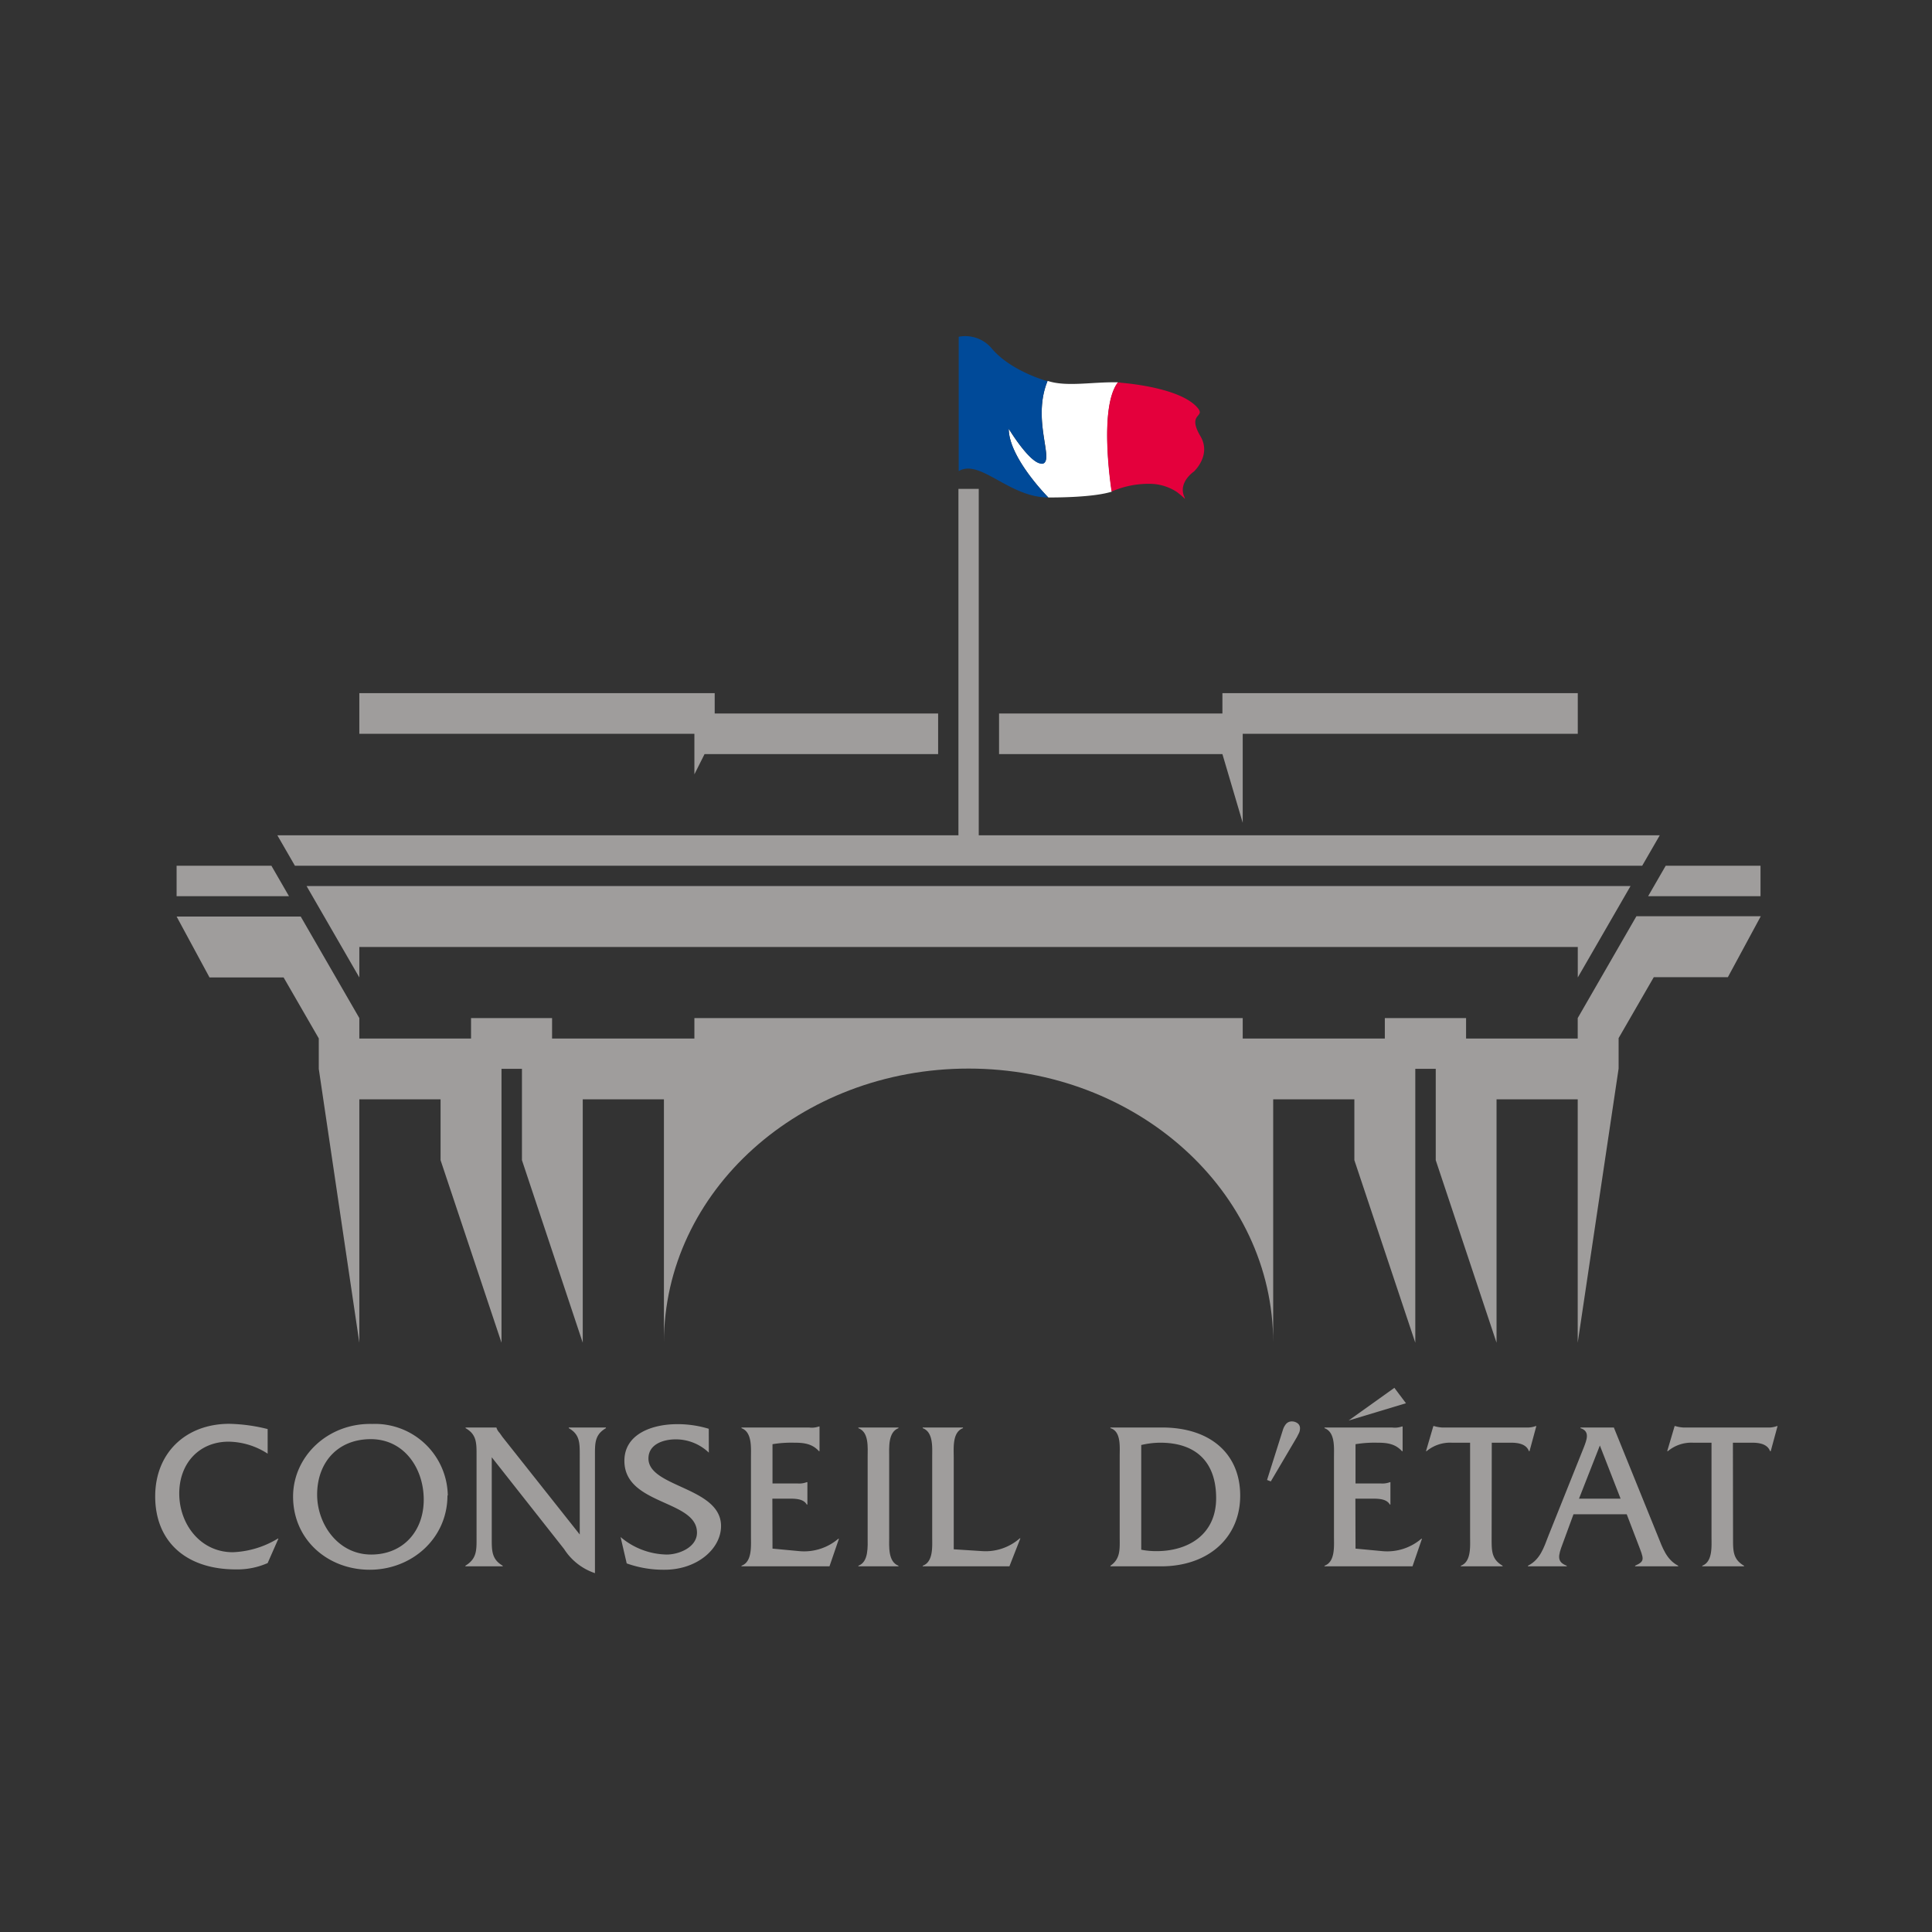 <svg id="Calque_1" data-name="Calque 1" xmlns="http://www.w3.org/2000/svg" xmlns:xlink="http://www.w3.org/1999/xlink" viewBox="0 0 283.46 283.46">
  <rect x="0" y="0" width="283.46" height="283.46" fill="#333333" stroke="none"/>
  <defs>
    <style>
      .cls-1 {
        fill: none;
      }

      .cls-2 {
        fill: #9f9d9c;
      }

      .cls-3 {
        clip-path: url(#clip-path);
      }

      .cls-4 {
        fill: #fff;
      }

      .cls-5 {
        fill: #e4003c;
      }

      .cls-6 {
        fill: #004a99;
      }
    </style>
    <clipPath id="clip-path">
      <rect class="cls-1" x="-108.9" y="-44.67" width="482.66" height="341.27"/>
    </clipPath>
  </defs>
  <polygon class="cls-2" points="101.88 113.61 103.37 110.64 137.64 110.64 137.64 104.68 104.86 104.68 104.86 101.7 52.72 101.7 52.72 107.66 101.88 107.66 101.88 113.61"/>
  <polygon class="cls-2" points="146.58 110.64 179.35 110.64 182.33 120.72 182.33 107.66 231.49 107.66 231.49 101.7 179.35 101.7 179.35 104.68 146.58 104.68 146.58 110.64"/>
  <g class="cls-3">
    <path class="cls-4" d="M164,56.09c-3.8-.07-7.56.71-10.3-.21-2.31,5.61.95,11.53-.65,12.1a.65.65,0,0,1-.31,0C151,67.88,148,62.9,148,62.9c0,4.27,5.81,10.09,5.81,10.09,1.15,0,6.59,0,9.32-.86,0,0-2-12.26.9-16"/>
    <path class="cls-5" d="M164.37,56.12l-.38,0c-2.86,3.78-.9,16-.9,16A13.55,13.55,0,0,1,169.15,71a7.37,7.37,0,0,1,3.53,1.19,13.75,13.75,0,0,1,1.17,1s0-.12-.14-.42c-.8-2.06,1.44-3.57,1.44-3.57s2.61-2.37,1-5.16c-2.11-3.55.89-2.72-.5-4.27-2.42-2.73-9.52-3.48-11.26-3.62"/>
    <path class="cls-6" d="M145.4,51c2.82,3.46,8.29,4.93,8.29,4.93-2.31,5.61.95,11.53-.65,12.1a.65.65,0,0,1-.31,0C151,67.88,148,62.9,148,62.9c0,4.27,5.81,10.09,5.81,10.09-5.78,0-10-5.72-13.15-3.87V49.41A5.07,5.07,0,0,1,145.4,51"/>
    <path class="cls-2" d="M39.27,213.28a10.76,10.76,0,0,0-5.73-1.76c-4.27,0-7.24,3.13-7.24,7.61s3.09,8.61,7.86,8.61a13.72,13.72,0,0,0,6.6-2h.09l-1.58,3.59a11,11,0,0,1-4.67.93c-7.31,0-11.83-4.09-11.83-10.71,0-6.41,4.52-10.65,10.87-10.65a25,25,0,0,1,5.63.77Z"/>
    <path class="cls-2" d="M65.65,219.41c0,6.32-5.24,10.9-11.4,10.9S43,225.91,43,219.57c0-5.89,5.11-10.81,11.61-10.65a10.68,10.68,0,0,1,11.09,10.49m-19.17-.12c0,4.33,3.07,8.79,7.93,8.79,4.7,0,7.71-3.44,7.71-8.05s-2.88-8.88-7.77-8.88-7.87,3.46-7.87,8.14"/>
    <path class="cls-2" d="M72.15,225.79c0,1.73,0,3,1.61,3.93v.09H68.28v-.09c1.64-1,1.64-2.2,1.64-3.93V213.44c0-1.74,0-3-1.61-3.9v-.1h4.52v0a1.93,1.93,0,0,0,.46.78l.44.62,11.33,14.3V213.44c0-1.74,0-3-1.61-3.9v-.1H88.9v.1c-1.61.93-1.61,2.16-1.61,3.9v17.37a8.6,8.6,0,0,1-4.52-3.53L72.15,213.81Z"/>
    <path class="cls-2" d="M104,213.13a7,7,0,0,0-4.86-1.95c-1.76,0-4,.68-4,2.81,0,4.25,10.65,4.18,10.65,9.91,0,3.31-3.47,6.41-8.3,6.41a16,16,0,0,1-5.54-.93l-.9-3.87a10.73,10.73,0,0,0,6.78,2.57c1.77,0,4.43-1.05,4.43-3.22,0-4.83-10.65-4-10.65-10.53,0-3.9,4-5.38,7.77-5.38a15.64,15.64,0,0,1,4.61.68Z"/>
    <path class="cls-2" d="M113.34,227.21l3.93.37a7.72,7.72,0,0,0,5.73-1.82h.09l-1.39,4.05H108.79v-.09c1.57-.56,1.39-2.85,1.39-4.24V213.81c0-1.43.18-3.69-1.39-4.27v-.1h9.9a3.14,3.14,0,0,0,1.46-.15h.09v3.62h-.09c-1-1.11-2.23-1.24-3.66-1.24a17,17,0,0,0-3.15.22v5.76H117a3.08,3.08,0,0,0,1.36-.19h.1v3.28h-.1c-.49-.89-1.79-.86-2.75-.86h-2.29Z"/>
    <path class="cls-2" d="M127.3,213.81c0-1.43.22-3.69-1.36-4.27v-.1h5.88v.1c-1.55.58-1.36,2.88-1.36,4.27v11.67c0,1.39-.19,3.65,1.36,4.24v.09h-5.88v-.09c1.54-.56,1.36-2.85,1.36-4.24Z"/>
    <path class="cls-2" d="M144.14,227.58a7.58,7.58,0,0,0,5.48-1.88h.09l-1.61,4.11H135.38v-.09c1.58-.56,1.39-2.85,1.39-4.24V213.81c0-1.43.19-3.69-1.39-4.27v-.1h5.91v.1c-1.58.58-1.36,2.88-1.36,4.27v13.5Z"/>
    <path class="cls-2" d="M164.28,213.68c0-1.42.22-3.68-1.36-4.14v-.1h7.58c7.06,0,11.46,3.84,11.46,10s-4.68,10.37-11.61,10.37h-7.43v-.09c1.54-1.05,1.36-2.54,1.36-4.36Zm3.16,13.69a11.25,11.25,0,0,0,2.26.21c4.61,0,8.73-2.41,8.73-7.77s-3-8.14-8.21-8.14a12.58,12.58,0,0,0-2.78.34Z"/>
    <path class="cls-2" d="M198.88,227.21l3.93.37a7.7,7.7,0,0,0,5.73-1.82h.09l-1.39,4.05H194.33v-.09c1.58-.56,1.39-2.85,1.39-4.24V213.81c0-1.43.19-3.69-1.39-4.27v-.1h9.91a3.1,3.1,0,0,0,1.45-.15h.1v3.62h-.1c-1-1.11-2.23-1.24-3.65-1.24a17.11,17.11,0,0,0-3.16.22v5.76h3.69a3.1,3.1,0,0,0,1.36-.19H204v3.28h-.09c-.5-.89-1.8-.86-2.76-.86h-2.29Zm5.7-23.59,1.7,2.26-8.42,2.54Z"/>
    <path class="cls-2" d="M218.85,225.79c0,1.76,0,3,1.61,3.93v.09h-6.13v-.09c1.55-.59,1.36-2.85,1.36-4.24V211.67H213a5.38,5.38,0,0,0-3.69,1.24h-.09l1.08-3.68h.1a5,5,0,0,0,1.17.21h12.32a3.56,3.56,0,0,0,1.43-.21h.09l-1,3.68h-.09c-.4-1.08-1.64-1.24-2.66-1.24h-2.79Z"/>
    <path class="cls-2" d="M230.86,222.17l-1.6,4.36c-.66,1.74-.87,2.63.61,3.19v.09h-5.69v-.09c1.79-.9,2.32-2.63,3-4.39l5.17-12.91c.43-1.12,1-2.42-.46-2.88v-.1h4.89l6.44,15.89c.71,1.76,1.27,3.49,3,4.39v.09H239.9v-.09c1.52-.68,1.27-1,.44-3.19l-1.67-4.36Zm3.87-10.09-3.06,7.8h6.1Z"/>
    <path class="cls-2" d="M254.27,225.79c0,1.76,0,3,1.61,3.93v.09h-6.13v-.09c1.55-.59,1.36-2.85,1.36-4.24V211.67h-2.72a5.36,5.36,0,0,0-3.68,1.24h-.1l1.09-3.68h.09a5,5,0,0,0,1.18.21h12.32a3.51,3.51,0,0,0,1.42-.21h.09l-1,3.68h-.1c-.4-1.08-1.64-1.24-2.66-1.24h-2.79Z"/>
    <polygon class="cls-2" points="39.82 127.02 25.91 127.02 25.91 131.49 42.4 131.49 39.82 127.02"/>
    <polygon class="cls-2" points="240.94 127.02 243.52 122.55 143.6 122.55 143.6 71.73 140.62 71.73 140.62 122.55 40.69 122.55 43.27 127.02 240.94 127.02"/>
    <path class="cls-2" d="M231.48,149.37v3H215.1v-3H203.18v3H182.33v-3H101.88v3H81v-3H69.11v3H52.72v-3l-8.6-14.9H25.91l4.83,8.94H41.61l5.16,8.94v4.47L52.72,197V161.29H64.64v8.93L73.58,197V156.82h3v13.4L85.5,197V161.29H97.41V197c0-22.21,20-40.22,44.69-40.22s44.7,18,44.7,40.22V161.29h11.91v8.93L207.65,197V156.82h3v13.4L219.57,197V161.29h11.91V197l6-40.22v-4.47l5.16-8.94h10.87l4.83-8.94H240.09Z"/>
    <polygon class="cls-2" points="244.39 127.02 241.81 131.49 258.3 131.49 258.3 127.02 244.39 127.02"/>
    <polygon class="cls-2" points="239.23 130 44.98 130 52.72 143.41 52.72 138.94 231.49 138.94 231.49 143.41 239.23 130"/>
    <path class="cls-2" d="M188.68,208.93a1.11,1.11,0,0,1,.92-.38,1.37,1.37,0,0,1,.75.25.87.87,0,0,1,.38.79,1.5,1.5,0,0,1-.15.67l-.31.61-3.82,6.48-.55-.21,2.35-7.43a2.53,2.53,0,0,1,.43-.78"/>
  </g>
</svg>
